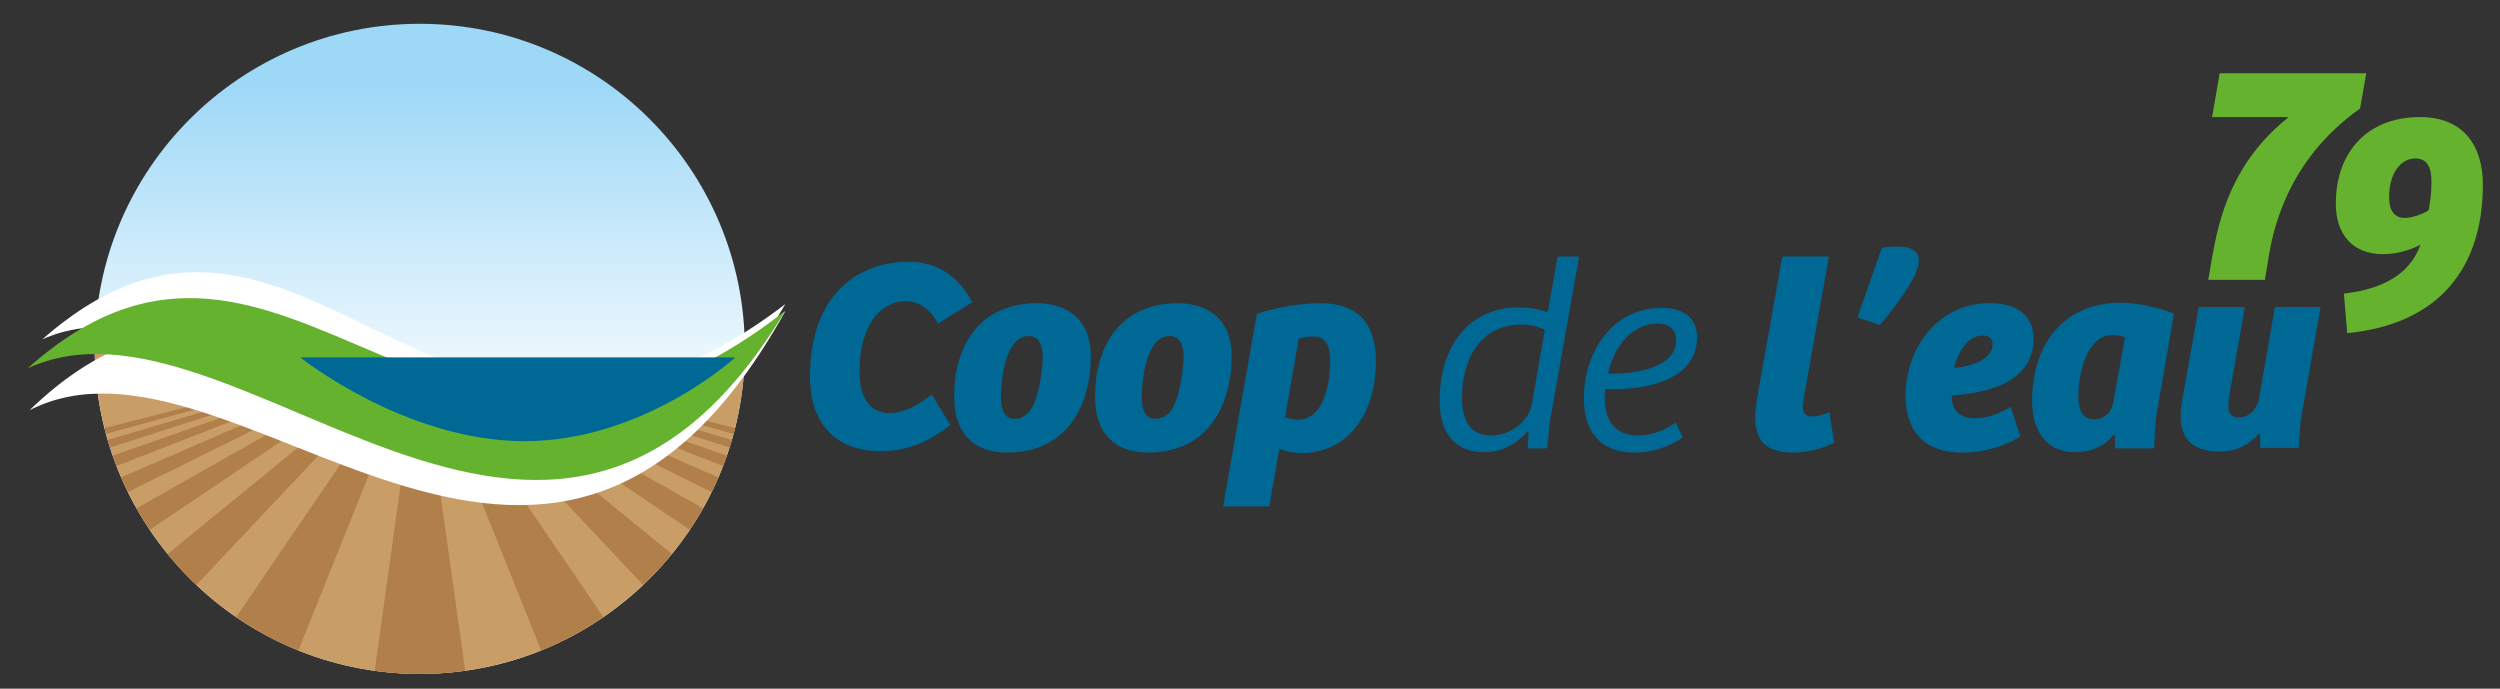<?xml version="1.0" encoding="utf-8"?>
<!-- Generator: Adobe Illustrator 19.2.1, SVG Export Plug-In . SVG Version: 6.00 Build 0)  -->
<!DOCTYPE svg PUBLIC "-//W3C//DTD SVG 1.1//EN" "http://www.w3.org/Graphics/SVG/1.1/DTD/svg11.dtd">
<svg version="1.1" id="Calque_1" xmlns="http://www.w3.org/2000/svg" xmlns:xlink="http://www.w3.org/1999/xlink" x="0px" y="0px"
	 viewBox="0 0 525.3 144.7" style="enable-background:new 0 0 525.3 144.7;" xml:space="preserve">
<rect x="0" y="0" width="525.3" height="144.7" fill="#333333" stroke="none"/>
<style type="text/css">
	.st0{fill:#65B22E;}
	.st1{fill:url(#SVGID_1_);}
	.st2{fill:#C99D66;}
	.st3{clip-path:url(#SVGID_3_);}
	.st4{fill:#B17F49;}
	.st5{fill:#FFFFFF;}
	.st6{fill:#006895;}
</style>
<g>
	<path class="st0" d="M466.4,15.4h30.8l-1.3,7.4c-15.4,10.9-18.4,25.8-19.3,31.8l-0.7,4.2H464l0.8-4.7c1.4-7.8,4-19.9,16.1-29.5
		h-16.1L466.4,15.4z"/>
	<path class="st0" d="M492.5,61.7c7.7-0.9,13.8-3.8,16.1-10.3c-2,1.1-4.9,2-7.9,2c-6.5,0-9.9-4.3-9.9-10.6
		c0-10.7,6.5-18.2,17.7-18.2c9.2,0,13.2,6.1,13.2,14.2c0,17.4-9.1,29.3-28.5,31.2L492.5,61.7z M505.3,45.8c1.3,0,3.6-0.7,5-1.6
		c0.3-1.6,0.6-3.4,0.6-5.9c0-3.2-0.9-5-3.4-5c-2.8,0-5.5,2.7-5.5,8.2C502,44.2,503.1,45.8,505.3,45.8z"/>
</g>
<linearGradient id="SVGID_1_" gradientUnits="userSpaceOnUse" x1="88.207" y1="105.52" x2="88.207" y2="17.632">
	<stop  offset="0.175" style="stop-color:#FFFFFF"/>
	<stop  offset="1" style="stop-color:#9ED8F7"/>
</linearGradient>
<circle class="st1" cx="88.2" cy="73.3" r="68.3"/>
<path class="st2" d="M88.2,141.6c37.5,0,68-30.3,68.3-67.7c-6.1,5.2-21.4,16.4-41,18.8c-24.3,3.1-72-24.7-95.5-21.9
	c0,0.8-0.1,1.7-0.1,2.5C19.9,111,50.5,141.6,88.2,141.6z"/>
<g>
	<defs>
		<path id="SVGID_2_" d="M88.2,141.6c37.5,0,68-30.3,68.3-67.7c-6.1,5.2-21.4,16.4-41,18.8c-24.3,3.1-72-24.7-95.5-21.9
			c0,0.8-0.1,1.7-0.1,2.5C19.9,111,50.5,141.6,88.2,141.6z"/>
	</defs>
	<clipPath id="SVGID_3_">
		<use xlink:href="#SVGID_2_"  style="overflow:visible;"/>
	</clipPath>
	<g class="st3">
		<polygon class="st4" points="98.7,147.6 88.2,73.1 77.8,147.6 		"/>
		<polygon class="st4" points="139,147.6 88.2,73.1 118.1,147.6 		"/>
		<polygon class="st4" points="179.3,147.6 88.2,73.1 158.4,147.6 		"/>
		<polygon class="st4" points="219.7,147.6 88.2,73.1 198.8,147.6 		"/>
		<polygon class="st4" points="260,147.6 88.2,73.1 239.1,147.6 		"/>
		<polygon class="st4" points="300.4,147.6 88.2,73.1 279.5,147.6 		"/>
		<polygon class="st4" points="340.7,147.6 88.2,73.1 319.8,147.6 		"/>
		<polygon class="st4" points="381.1,147.6 88.2,73.1 360.2,147.6 		"/>
		<polygon class="st4" points="58.3,147.6 88.2,73.1 37.4,147.6 		"/>
		<polygon class="st4" points="18,147.6 88.2,73.1 -2.9,147.6 		"/>
		<polygon class="st4" points="-22.4,147.6 88.2,73.1 -43.3,147.6 		"/>
		<polygon class="st4" points="-62.7,147.6 88.2,73.1 -83.6,147.6 		"/>
		<polygon class="st4" points="-103.1,147.6 88.2,73.1 -124,147.6 		"/>
		<polygon class="st4" points="-143.4,147.6 88.2,73.1 -164.3,147.6 		"/>
		<polygon class="st4" points="-183.8,147.6 88.2,73.1 -204.6,147.6 		"/>
	</g>
</g>
<path class="st5" d="M165,65.4C114.8,155.8,49,64.3,6.2,86.2C59,35.2,95.2,124.2,165,65.4z"/>
<path class="st5" d="M165,63.9C114.4,151,52.2,51.9,8.9,71.3C64,22.9,92.8,119.1,165,63.9z"/>
<path class="st0" d="M165,65.3C115.1,148.3,49.4,57.2,5.8,77.4C60.5,28.5,93,121.6,165,65.3z"/>
<path class="st6" d="M63.1,75.1h91.4c0,0-19.2,17.6-44.3,17.6S63.1,75.1,63.1,75.1z"/>
<g>
	<path class="st6" d="M195.8,82.9l3.9,6.4c-4.9,3.8-9.3,5.5-14.7,5.5c-9.3,0-14.8-5.7-14.8-15.6c0-18.2,11-24.2,20.7-24.2
		c6.4,0,10.7,3.4,13.4,8.5l-7.2,4.5c-1.7-3.1-3.9-4.7-6.9-4.7c-5.4,0-9.6,5.5-9.6,14.7c0,5.4,2,8.8,6.4,8.8
		C189.9,86.8,192.8,85.2,195.8,82.9z"/>
	<path class="st6" d="M217.8,63.7c4.1,0,11.4,1.6,11.4,11.2c0,1.3-0.1,2.8-0.3,4.3c-1.8,11.4-9,15.9-17.2,15.9
		c-7.2,0-11.2-4.2-11.2-11.6c0-1.4,0.1-3.1,0.3-4.7C202.9,66.7,211.2,63.7,217.8,63.7z M218.6,79.9c0.3-1.9,0.5-3.5,0.5-4.8
		c0-2.8-0.9-4.5-2.9-4.5c-2.7,0-4.5,2.7-5.4,7.5c-0.3,1.9-0.5,3.8-0.5,5.3c0,2.5,0.7,4.6,2.8,4.6C216,88,217.6,85.6,218.6,79.9z"/>
	<path class="st6" d="M247.4,63.7c4.1,0,11.4,1.6,11.4,11.2c0,1.3-0.1,2.8-0.3,4.3c-1.8,11.4-9,15.9-17.2,15.9
		c-7.2,0-11.2-4.2-11.2-11.6c0-1.4,0.1-3.1,0.3-4.7C232.5,66.7,240.8,63.7,247.4,63.7z M248.2,79.9c0.3-1.9,0.5-3.5,0.5-4.8
		c0-2.8-0.9-4.5-2.9-4.5c-2.7,0-4.5,2.7-5.4,7.5c-0.3,1.9-0.5,3.8-0.5,5.3c0,2.5,0.7,4.6,2.8,4.6C245.6,88,247.2,85.6,248.2,79.9z"
		/>
	<path class="st6" d="M266.7,106.4H257l7.1-40.5c5-1.6,10.3-2.2,13.3-2.2c7.8,0,11.7,4.2,11.7,12.1c0,11.9-6.4,19.4-15.7,19.4
		c-1.9,0-3.6-0.5-4.6-0.9L266.7,106.4z M270,87.7c1,0.3,1.9,0.5,2.7,0.5c5.4,0,6.8-7.5,6.8-12.3c0-3.1-0.8-5.2-3.5-5.2
		c-1.2,0-2.4,0.2-3.1,0.5L270,87.7z"/>
	<path class="st6" d="M325.2,65.6l2.1-11.7h4.5L325.6,89l-0.5,5.2h-4.1l0.2-3.5l-0.2-0.1c-2.8,3.2-5.9,4.4-9.2,4.4
		c-6.8,0-9.3-4.9-9.3-10.8c0-11.4,6.1-19.6,16.6-19.6C321.6,64.6,323.5,65,325.2,65.6z M324.6,69.3c-1.2-0.6-2.9-1.1-4.9-1.1
		c-8.5,0-12.5,7-12.5,15.4c0,4.3,1.5,7.9,6,7.9c4.8,0,8.2-3.5,8.7-6.7L324.6,69.3z"/>
	<path class="st6" d="M356.6,70.8c0,9.5-11.6,11-17.7,11c-0.6,0-1.1-0.1-1.6-0.1c-0.1,0.7-0.1,1.3-0.1,2c0,4.1,1.7,7.8,7,7.8
		c3.9,0,6.7-1.9,7.9-2.7l1.5,3.1c-1.8,1.3-5.5,3.2-10.1,3.2c-7.5,0-10.7-4.7-10.7-11.4c0-10.1,6.3-19,16.3-19
		C353.8,64.6,356.6,67,356.6,70.8z M348.3,68c-6.1,0-9.5,6-10.4,10.5c0.3,0,0.6,0,1,0c4.1,0,13.3-1,13.3-7
		C352.2,69.3,350.8,68,348.3,68z"/>
	<path class="st6" d="M384.3,53.9l-5.3,29.8c-0.1,0.7-0.2,1.4-0.2,1.9c0.1,1.4,0.7,1.9,2,1.9c0.9,0,2.1-0.3,3.6-0.9l1,6.4
		c-2.3,1.3-6,2.1-8.6,2.1c-6.1,0-7.9-2.8-8-7.3c0-1.3,0.2-2.7,0.4-4.1l5.3-29.8H384.3z"/>
	<path class="st6" d="M398.9,51.8c2.3,0.1,4.3,0.6,4.3,3c0,3.3-5.4,10.2-8.2,13.5l-4.7-1.6l5.1-14.6
		C396.2,51.9,397.9,51.8,398.9,51.8z"/>
	<path class="st6" d="M427.3,71.2c0,9.7-11,11.5-17.2,11.9c-0.1,2.6,1.3,4.8,4.9,4.8c2.8,0,5.4-1.2,7.5-2.4l2,6.2
		c-1.2,0.8-5.7,3.4-12.2,3.4c-8.5,0-11.9-5.1-11.9-11.9c0-9.8,6.5-19.5,17.8-19.5C423.8,63.7,427.3,66.3,427.3,71.2z M416.7,70.5
		c-3.4,0-5.3,3.6-6.1,6.8c3.4-0.2,8.1-1.8,8.1-4.9C418.7,71.1,417.8,70.5,416.7,70.5z"/>
	<path class="st6" d="M453,87.9l-0.4,6.3h-8.2v-2.7l-0.3-0.1c-2,2.4-4.6,3.6-8.1,3.6c-6.2,0-9-4.6-9-10.8c0-11.9,6.6-20.6,18.7-20.6
		c2.4,0,6.8,0.6,11.1,2.3L453,87.9z M446.5,70.9c-0.6-0.3-1.6-0.5-2.6-0.5c-5.3,0-7.2,7.9-7.2,12.7c0,2.8,0.6,5,3.4,5
		c2,0,3.4-1.3,3.9-3.3L446.5,70.9z"/>
	<path class="st6" d="M487.6,64.5l-4.2,24l-0.4,5.6h-8.1v-2.8l-0.3-0.1c-2.6,2.8-5.4,3.7-8.1,3.7c-5.6,0-8.3-2.5-8.3-7.5
		c0-0.9,0.1-2,0.3-3.1l3.5-19.8h9.7l-3.3,18.7c-0.1,0.8-0.2,1.6-0.2,2.2c0,1.3,0.5,2.3,2.3,2.3c2,0,3.8-1.7,4.2-4.1l3.3-19.1H487.6z
		"/>
</g>
</svg>
